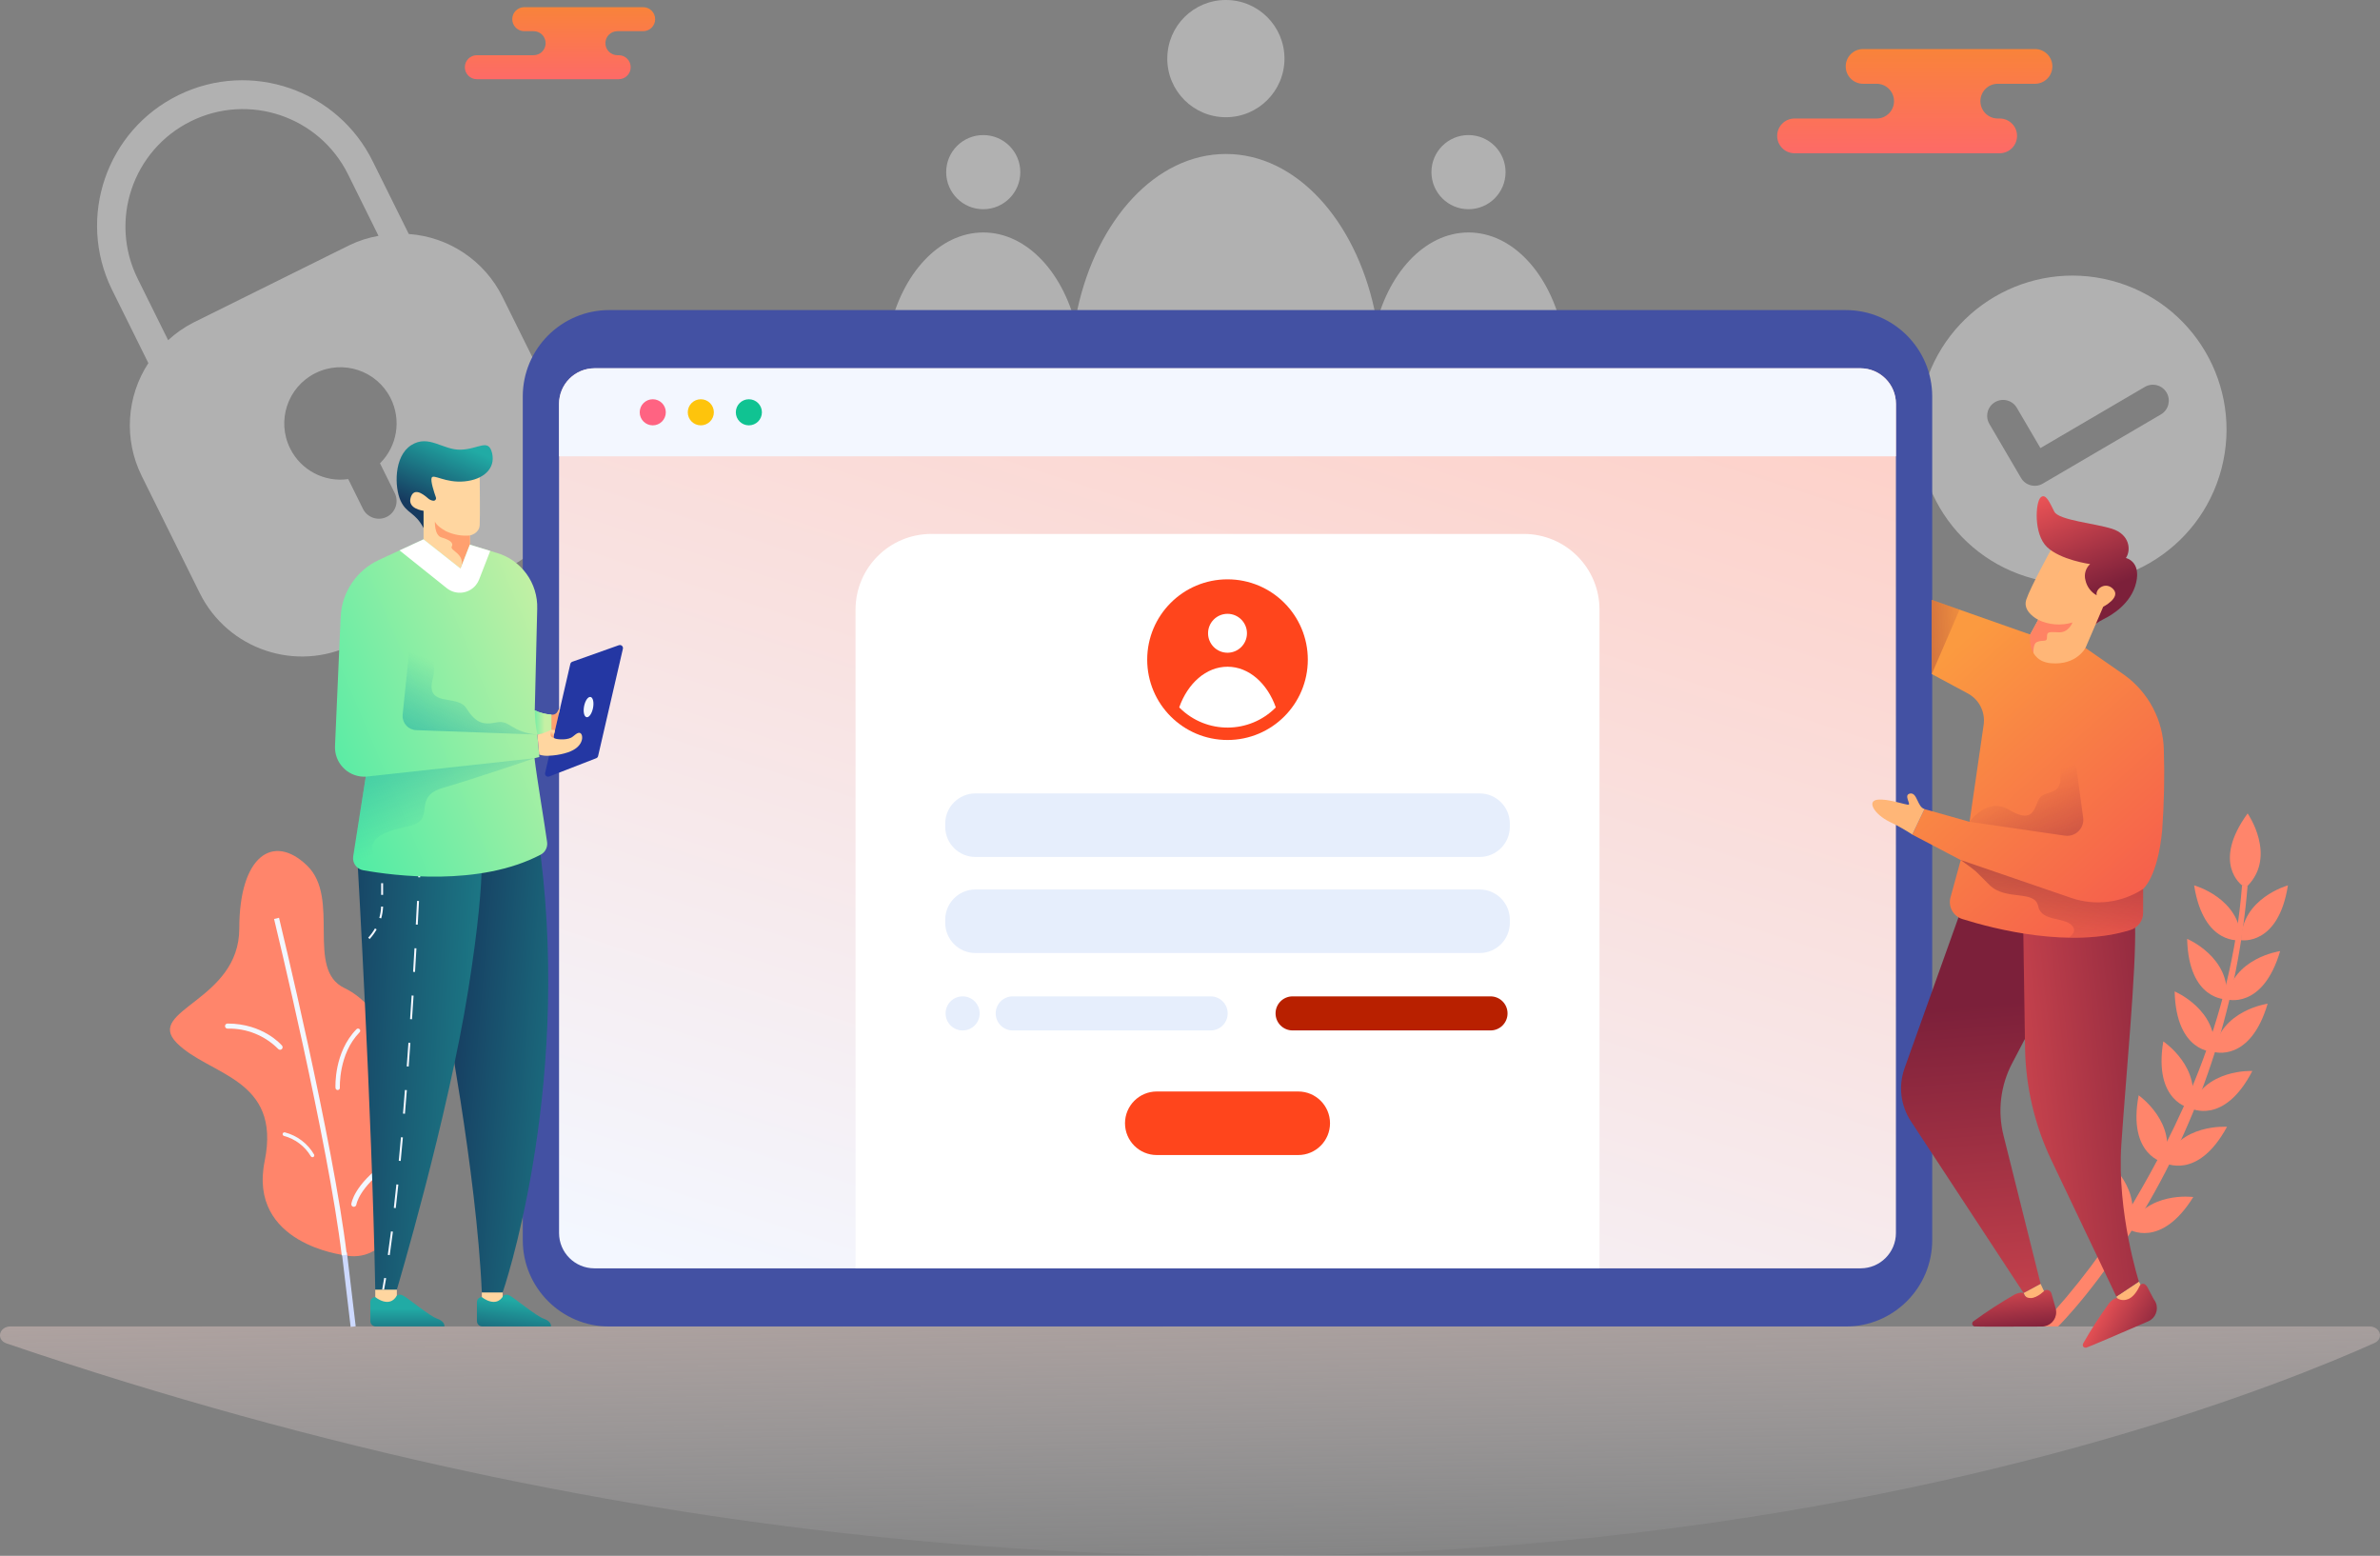 <svg width="684" height="447" viewBox="0 0 684 447" fill="none" xmlns="http://www.w3.org/2000/svg">
<rect x="0" y="0" width="684" height="447" fill="#808080" stroke="none"/>
<g clip-path="url(#clip0_433_329)">
<path d="M177.82 15.86H177.44C175.54 15.86 173.99 14.32 173.99 12.41C173.99 10.5 175.53 8.96 177.44 8.96H184.84C186.74 8.96 188.29 7.42 188.29 5.51C188.29 3.61 186.75 2.06 184.84 2.06H150.67C148.77 2.06 147.22 3.6 147.22 5.51C147.22 7.41 148.76 8.96 150.67 8.96H153.36C155.26 8.96 156.81 10.5 156.81 12.41C156.81 14.31 155.27 15.86 153.36 15.86H137.04C135.14 15.86 133.59 17.4 133.59 19.31C133.59 21.21 135.13 22.76 137.04 22.76H177.81C179.71 22.76 181.26 21.22 181.26 19.31C181.26 17.41 179.72 15.86 177.81 15.86H177.82Z" fill="url(#paint0_linear_433_329)"/>
<path d="M574.7 34.05H574.15C571.4 34.05 569.16 31.82 569.16 29.06C569.16 26.31 571.39 24.07 574.15 24.07H584.85C587.6 24.07 589.84 21.84 589.84 19.08C589.84 16.33 587.61 14.09 584.85 14.09H535.44C532.69 14.09 530.45 16.32 530.45 19.08C530.45 21.83 532.68 24.07 535.44 24.07H539.34C542.09 24.07 544.33 26.3 544.33 29.06C544.33 31.82 542.1 34.05 539.34 34.05H515.74C512.99 34.05 510.75 36.28 510.75 39.04C510.75 41.79 512.98 44.03 515.74 44.03H574.7C577.45 44.03 579.69 41.8 579.69 39.04C579.69 36.28 577.46 34.05 574.7 34.05Z" fill="url(#paint1_linear_433_329)"/>
<path d="M335.47 16.84C335.47 26.14 343.01 33.68 352.31 33.68C361.61 33.68 369.15 26.14 369.15 16.84C369.15 7.54 361.62 -2.1181e-05 352.32 -2.1181e-05C343.04 -0.02 335.49 7.49 335.48 16.78V16.84H335.47Z" fill="white" fill-opacity="0.39"/>
<path d="M309.6 89.1C333.84 111.07 370.79 111.07 395.03 89.1C389.42 63.1 372.4 44.24 352.33 44.24C332.23 44.24 315.21 63.11 309.6 89.1Z" fill="white" fill-opacity="0.39"/>
<path d="M271.93 49.46C271.93 55.34 276.69 60.11 282.58 60.11C288.46 60.11 293.23 55.35 293.23 49.46C293.23 43.58 288.47 38.81 282.58 38.81C276.71 38.81 271.94 43.55 271.93 49.43V49.46Z" fill="white" fill-opacity="0.39"/>
<path d="M255.569 95.16C270.899 109.06 294.269 109.06 309.599 95.16C306.049 78.72 295.289 66.79 282.589 66.79C269.889 66.79 259.119 78.72 255.569 95.16Z" fill="white" fill-opacity="0.39"/>
<path d="M411.39 49.46C411.39 55.34 416.16 60.11 422.04 60.11C427.92 60.11 432.69 55.34 432.69 49.46C432.69 43.58 427.92 38.81 422.04 38.81C416.17 38.8 411.4 43.55 411.39 49.42V49.45V49.46Z" fill="white" fill-opacity="0.39"/>
<path d="M395.029 95.16C410.359 109.06 433.729 109.06 449.059 95.16C445.509 78.72 434.749 66.79 422.049 66.79C409.349 66.79 398.579 78.72 395.029 95.16Z" fill="white" fill-opacity="0.39"/>
<path d="M606.82 80.63C583.17 74.45 558.99 88.61 552.81 112.26C546.63 135.91 560.79 160.09 584.44 166.27C608.09 172.45 632.27 158.29 638.45 134.64C644.63 110.99 630.47 86.81 606.82 80.63ZM621.07 119.05L587.09 138.95C584.91 140.23 582.11 139.5 580.83 137.32L571.76 121.84C570.46 119.67 571.15 116.86 573.32 115.56C575.49 114.26 578.3 114.95 579.6 117.12C579.62 117.15 579.64 117.18 579.66 117.22L586.41 128.74L616.44 111.15C618.63 109.89 621.43 110.64 622.69 112.83C623.94 115 623.22 117.77 621.07 119.05Z" fill="white" fill-opacity="0.39"/>
<path d="M40.68 136.66L57.4 170.39C65.45 186.62 85.12 193.25 101.35 185.2L146.29 162.92C162.52 154.88 169.15 135.2 161.1 118.97L144.38 85.24C139.23 74.9 129 68.05 117.48 67.23L107.21 46.53C97.1 25.8 72.1 17.18 51.37 27.29C30.64 37.4 22.02 62.4 32.13 83.13C32.21 83.3 32.29 83.46 32.38 83.63L42.64 104.33C36.32 114 35.57 126.29 40.68 136.65V136.66ZM83.41 128.9C79.41 120.93 82.63 111.23 90.6 107.23C98.57 103.23 108.27 106.45 112.27 114.42C115.4 120.66 114.17 128.2 109.21 133.12L113.38 141.54C114.7 144.03 113.76 147.11 111.28 148.44C108.79 149.76 105.71 148.82 104.38 146.34C104.33 146.25 104.29 146.16 104.25 146.07L100.08 137.65C93.22 138.63 86.51 135.1 83.41 128.9ZM55.5 92.72C52.89 94.06 50.47 95.75 48.32 97.74L39.57 80.08C31.29 63.38 38.12 43.14 54.81 34.86C71.51 26.58 91.75 33.41 100.03 50.1L108.78 67.76C105.89 68.27 103.08 69.17 100.44 70.44L55.5 92.72Z" fill="white" fill-opacity="0.39"/>
<path d="M591.52 381.1H586.39C596.66 370.19 605.69 358.17 613.3 345.26C624.77 325.75 641.26 294.29 644.35 254.38L645.95 254.5C643.26 287.26 633.19 318.98 616.48 347.29C603.79 368.85 592 380.61 591.51 381.1H591.52Z" fill="#FF856B"/>
<path d="M644.36 254.38C644.36 254.38 635.51 248.06 645.96 233.71C645.96 233.71 654.39 245.84 645.96 254.51L644.36 254.39V254.38Z" fill="#FF856B"/>
<path d="M644.06 270.13C644.06 270.13 633.34 271.92 630.58 254.38C630.58 254.38 643.89 258.04 644.06 270.13Z" fill="#FF856B"/>
<path d="M644.061 270.13C644.061 270.13 654.781 271.92 657.541 254.38C657.541 254.38 644.231 258.04 644.061 270.13Z" fill="#FF856B"/>
<path d="M639.87 287.12C639.87 287.12 629 287.49 628.57 269.74C628.57 269.74 641.29 275.11 639.87 287.12Z" fill="#FF856B"/>
<path d="M639.87 287.12C639.87 287.12 650.27 290.3 655.3 273.27C655.3 273.27 641.62 275.16 639.87 287.12Z" fill="#FF856B"/>
<path d="M636.281 302.23C636.281 302.23 625.41 302.6 624.98 284.85C624.98 284.85 637.701 290.22 636.281 302.23Z" fill="#FF856B"/>
<path d="M636.28 302.23C636.28 302.23 646.68 305.41 651.71 288.38C651.71 288.38 638.03 290.27 636.28 302.23Z" fill="#FF856B"/>
<path d="M629.55 318.41C629.55 318.41 618.81 316.73 621.72 299.21C621.72 299.21 633.2 306.88 629.55 318.41Z" fill="#FF856B"/>
<path d="M629.55 318.41C629.55 318.41 639.16 323.49 647.31 307.71C647.31 307.71 633.52 306.99 629.55 318.41Z" fill="#FF856B"/>
<path d="M622.05 334.06C622.05 334.06 611.35 332.15 614.64 314.7C614.64 314.7 625.95 322.62 622.05 334.06Z" fill="#FF856B"/>
<path d="M622.05 334.06C622.05 334.06 631.55 339.35 640.03 323.75C640.03 323.75 626.26 322.73 622.05 334.06Z" fill="#FF856B"/>
<path d="M611.79 353.17C611.79 353.17 601.22 350.64 605.52 333.41C605.52 333.41 616.35 341.97 611.79 353.17Z" fill="#FF856B"/>
<path d="M611.79 353.17C611.79 353.17 620.97 359 630.34 343.92C630.34 343.92 616.65 342.1 611.79 353.17Z" fill="#FF856B"/>
<path d="M98.94 360.62C98.94 360.62 71.2 357.48 76.07 333.57C80.94 309.66 60.01 309.03 50.76 299.61C41.51 290.19 68.77 287.62 68.77 266.76C68.77 245.9 78.5 239.3 88.24 248.68C97.98 258.06 87.75 278.5 98.95 283.86C110.15 289.22 116.32 305.02 111.46 316.59C106.6 328.16 117.04 344.44 112.37 353.8C107.7 363.16 98.95 360.62 98.95 360.62H98.94Z" fill="#FF856B"/>
<path d="M99.696 359.812L98.246 359.984L100.777 381.244L102.227 381.072L99.696 359.812Z" fill="#CDD9FF"/>
<path d="M98.219 360.71C94.379 328.39 78.919 264.68 78.769 264.04L80.189 263.69C80.34 264.33 95.82 328.13 99.669 360.53L98.219 360.7V360.71Z" fill="#F3F7FF"/>
<path d="M80.49 301.62C80.27 301.62 80.07 301.53 79.93 301.36C76.09 297.51 70.84 295.4 65.4 295.54C65 295.54 64.67 295.22 64.67 294.81C64.67 294.41 64.99 294.08 65.4 294.08C75.6 294.08 80.83 300.16 81.05 300.42C81.31 300.73 81.27 301.19 80.96 301.45C80.83 301.56 80.66 301.62 80.49 301.62Z" fill="#F3F7FF"/>
<path d="M97.05 313.18C96.71 313.18 96.44 312.92 96.42 312.58C96.4 312.17 95.96 302.36 102.43 295.73C102.66 295.47 103.06 295.45 103.32 295.68C103.58 295.91 103.6 296.31 103.37 296.57C103.36 296.58 103.34 296.6 103.33 296.61C97.24 302.85 97.68 312.42 97.68 312.52C97.7 312.87 97.43 313.16 97.08 313.18H97.05Z" fill="#F3F7FF"/>
<path d="M89.8 332.49C89.6 332.49 89.42 332.38 89.33 332.21C87.62 329.33 84.85 327.24 81.62 326.37C81.34 326.3 81.17 326.01 81.24 325.73C81.31 325.45 81.6 325.28 81.88 325.35C85.42 326.27 88.44 328.56 90.27 331.72C90.4 331.98 90.3 332.3 90.04 332.43C89.97 332.47 89.88 332.49 89.8 332.49Z" fill="#F3F7FF"/>
<path d="M101.69 346.73C101.69 346.73 101.63 346.73 101.6 346.73C101.2 346.68 100.92 346.32 100.97 345.92C101 345.7 101.71 340.43 110.77 333.98C111.1 333.75 111.55 333.82 111.79 334.15C112.03 334.48 111.95 334.93 111.62 335.17C103.17 341.18 102.43 346.04 102.42 346.09C102.37 346.45 102.06 346.72 101.7 346.73H101.69Z" fill="#F3F7FF"/>
<path d="M150.24 356.27V113.94C150.24 100.22 161.37 89.09 175.09 89.09H530.46C544.18 89.09 555.31 100.22 555.31 113.94V356.28C555.31 370.01 544.18 381.13 530.46 381.13H175.09C161.37 381.13 150.24 370 150.24 356.28V356.27Z" fill="#4351A3"/>
<path d="M534.73 105.81H170.82C165.214 105.81 160.67 110.354 160.67 115.96V354.26C160.67 359.866 165.214 364.41 170.82 364.41H534.73C540.336 364.41 544.88 359.866 544.88 354.26V115.96C544.88 110.354 540.336 105.81 534.73 105.81Z" fill="url(#paint2_linear_433_329)"/>
<path d="M267.64 153.41H437.93C449.95 153.41 459.69 163.15 459.69 175.17V364.4H245.88V175.17C245.88 163.15 255.62 153.41 267.64 153.41Z" fill="white"/>
<path d="M170.99 105.81H534.6C540.28 105.81 544.88 110.41 544.88 116.09V131.1H160.67V116.12C160.67 110.42 165.29 105.81 170.98 105.81H170.99Z" fill="#F3F7FF"/>
<path d="M187.601 122.21C189.672 122.21 191.351 120.531 191.351 118.46C191.351 116.389 189.672 114.71 187.601 114.71C185.53 114.71 183.851 116.389 183.851 118.46C183.851 120.531 185.53 122.21 187.601 122.21Z" fill="#FF6382"/>
<path d="M201.41 122.21C203.481 122.21 205.16 120.531 205.16 118.46C205.16 116.389 203.481 114.71 201.41 114.71C199.339 114.71 197.66 116.389 197.66 118.46C197.66 120.531 199.339 122.21 201.41 122.21Z" fill="#FEC40C"/>
<path d="M215.221 122.21C217.292 122.21 218.971 120.531 218.971 118.46C218.971 116.389 217.292 114.71 215.221 114.71C213.15 114.71 211.471 116.389 211.471 118.46C211.471 120.531 213.15 122.21 215.221 122.21Z" fill="#10C392"/>
<path d="M352.78 212.61C365.527 212.61 375.86 202.277 375.86 189.53C375.86 176.783 365.527 166.45 352.78 166.45C340.033 166.45 329.7 176.783 329.7 189.53C329.7 202.277 340.033 212.61 352.78 212.61Z" fill="#FF451C"/>
<path d="M352.78 187.54C355.868 187.54 358.37 185.037 358.37 181.95C358.37 178.863 355.868 176.36 352.78 176.36C349.693 176.36 347.19 178.863 347.19 181.95C347.19 185.037 349.693 187.54 352.78 187.54Z" fill="white"/>
<path d="M366.67 203.24C359.1 210.91 346.75 210.99 339.08 203.42C339.02 203.36 338.96 203.3 338.9 203.24C341.34 196.34 346.63 191.56 352.78 191.56C358.93 191.56 364.22 196.34 366.66 203.24H366.67Z" fill="white"/>
<path d="M425.23 227.96H280.34C275.541 227.96 271.65 231.851 271.65 236.65V237.53C271.65 242.329 275.541 246.22 280.34 246.22H425.23C430.03 246.22 433.92 242.329 433.92 237.53V236.65C433.92 231.851 430.03 227.96 425.23 227.96Z" fill="#E6EEFC"/>
<path d="M425.23 255.56H280.34C275.541 255.56 271.65 259.451 271.65 264.25V265.13C271.65 269.929 275.541 273.82 280.34 273.82H425.23C430.03 273.82 433.92 269.929 433.92 265.13V264.25C433.92 259.451 430.03 255.56 425.23 255.56Z" fill="#E6EEFC"/>
<path d="M347.94 286.27H291.05C288.349 286.27 286.16 288.459 286.16 291.16V291.17C286.16 293.871 288.349 296.06 291.05 296.06H347.94C350.641 296.06 352.83 293.871 352.83 291.17V291.16C352.83 288.459 350.641 286.27 347.94 286.27Z" fill="#E6EEFC"/>
<path d="M428.37 286.27H371.48C368.779 286.27 366.59 288.459 366.59 291.16V291.17C366.59 293.871 368.779 296.06 371.48 296.06H428.37C431.071 296.06 433.26 293.871 433.26 291.17V291.16C433.26 288.459 431.071 286.27 428.37 286.27Z" fill="#B82000"/>
<path d="M276.66 286.27H276.65C273.949 286.27 271.76 288.459 271.76 291.16V291.17C271.76 293.871 273.949 296.06 276.65 296.06H276.66C279.36 296.06 281.55 293.871 281.55 291.17V291.16C281.55 288.459 279.36 286.27 276.66 286.27Z" fill="#E6EEFC"/>
<path d="M332.45 313.6H373.11C378.15 313.6 382.24 317.69 382.24 322.73C382.24 327.77 378.15 331.86 373.11 331.86H332.45C327.41 331.86 323.32 327.77 323.32 322.73C323.32 317.69 327.41 313.6 332.45 313.6Z" fill="#FF451C"/>
<path d="M3.09 381.1H680.91C684.11 381.1 685.19 384.62 682.38 385.88C628.95 409.8 368.23 510.49 1.91 386C-1.21 384.94 -0.3 381.1 3.08 381.1H3.09Z" fill="url(#paint3_linear_433_329)"/>
<path d="M608.24 372.54L614.72 368.24L616.35 371.28L609.26 374.67L608.24 372.54Z" fill="#FFB677"/>
<path d="M563.51 261.75L547.36 306.92C545.54 312 546.22 317.64 549.18 322.15L581.59 371.52L586.47 368.89L575.8 326.24C574.05 319.26 574.93 311.89 578.27 305.52L597.19 269.41L563.52 261.75H563.51Z" fill="url(#paint4_linear_433_329)"/>
<path d="M613.61 265.83H581.46L581.99 301.03C582.16 312.21 584.73 323.21 589.54 333.3L608.23 372.52L614.71 368.22C614.71 368.22 608.35 348.4 609.66 328.87C610.97 309.34 613.98 278.45 613.61 265.82V265.83Z" fill="url(#paint5_linear_433_329)"/>
<path d="M581.59 371.52L586.47 368.89L587.69 371.52L582.76 373.77L581.59 371.52Z" fill="#FFB677"/>
<path d="M581.59 371.52C581.59 371.52 580.93 371.05 579.06 371.9C574.96 374.25 571 376.82 567.18 379.6C566.8 379.84 566.69 380.35 566.93 380.73C567.06 380.93 567.27 381.07 567.51 381.1C567.87 381.2 579.67 381.16 586.85 381.13C589.12 381.12 590.95 379.27 590.94 377C590.94 376.63 590.89 376.26 590.78 375.9L589.58 371.64C589.37 370.88 588.58 370.45 587.83 370.66C587.79 370.67 587.75 370.69 587.7 370.7C587.7 370.7 585.63 372.88 583.7 372.95C581.77 373.02 581.59 371.52 581.59 371.52Z" fill="url(#paint6_linear_433_329)"/>
<path d="M611.29 373.36C610.33 373.68 609.27 373.54 608.42 372.97C608.42 372.97 607.63 372.8 606.24 374.31C603.51 378.04 601 381.93 598.71 385.95C598.27 386.95 599.07 387.28 599.6 387.2C599.97 387.15 610.81 382.48 617.4 379.63C619.48 378.73 620.44 376.31 619.54 374.22C619.39 373.88 619.2 373.56 618.97 373.27L617.21 369.93C617.04 369.58 616.79 369.28 616.49 369.04H616.47C616 368.7 615.36 368.81 615.04 369.28C615 369.33 614.97 369.39 614.94 369.45C614.46 370.47 613.16 372.9 611.3 373.35L611.29 373.36Z" fill="url(#paint7_linear_433_329)"/>
<path d="M599.361 186.15L602.211 179.53L609.361 171.38C609.361 171.38 609.361 163.7 604.921 161.45C600.481 159.2 589.391 158.05 589.391 158.05C589.391 158.05 583.441 168.86 582.321 172.34C581.201 175.82 585.771 178.07 585.771 178.07L583.471 182.3C583.471 182.3 572.011 190.38 583.001 192.82C593.991 195.26 597.561 191.22 597.561 191.22L599.371 186.16L599.361 186.15Z" fill="#FFB677"/>
<path d="M585.771 178.08L583.471 182.31C582.401 183.09 581.411 183.96 580.501 184.91C582.481 188.2 584.781 191.46 584.781 191.46C584.781 191.46 583.581 185.29 585.351 184.49C587.121 183.69 588.371 184.7 588.301 183.01C588.231 181.32 589.081 181.6 591.821 181.67C594.561 181.74 595.621 178.85 595.621 178.85C592.351 179.83 588.841 179.56 585.761 178.08H585.771Z" fill="#FF8364"/>
<path d="M602.21 179.54L604.45 174.33C604.45 174.33 609.52 171.75 607.41 169.35C605.3 166.95 602.15 169.07 602.57 171.04C600.93 170.13 599.76 168.56 599.35 166.72C598.88 165.04 599.4 163.24 600.69 162.07C600.69 162.07 592.17 160.9 588.29 157.16C584.41 153.43 584.98 144.34 586.46 142.93C587.94 141.52 589.14 144.55 590.4 147.01C591.66 149.47 601.95 150.32 607.02 151.94C612.09 153.56 612.51 158.07 610.97 160.32C610.97 160.32 615.34 161.24 613.93 167.36C612.52 173.48 606.81 176.78 604.63 177.85C602.45 178.92 602.2 179.52 602.2 179.52L602.21 179.54Z" fill="url(#paint8_linear_433_329)"/>
<path d="M555.181 193.67L565.551 199.25C568.811 201 570.621 204.6 570.091 208.26L566.041 236.12L553.081 232.46L549.561 239.78L563.511 247.11L560.561 257.83C559.831 260.48 561.331 263.22 563.951 264.05C573.361 267 595.171 272.56 612.321 267.17C614.461 266.5 615.911 264.53 615.911 262.29V255.41C615.911 255.41 620.141 252.03 621.401 238.51C621.951 230.87 622.121 223.21 621.881 215.55C621.711 206.96 617.501 198.95 610.531 193.93L599.351 186.16C599.351 186.16 596.791 191.14 589.561 190.57C582.331 190 583.461 182.31 583.461 182.31L555.171 172.35V193.67H555.181Z" fill="url(#paint9_linear_433_329)"/>
<path d="M595.77 213.57L598.69 234.88C599.04 237.42 597.26 239.76 594.72 240.1C594.29 240.16 593.85 240.16 593.42 240.1L566.04 236.11C566.04 236.11 571.04 228.93 577.24 232.59C583.44 236.25 584.35 233.58 585.76 230.05C587.17 226.53 592.31 229.2 592.17 223.22C592.03 217.23 594.21 219.56 595.76 213.57H595.77Z" fill="url(#paint10_linear_433_329)"/>
<path d="M563.511 247.1C569.291 251.33 567.031 249.64 571.771 254.28C576.511 258.92 584.781 255.55 585.771 260.37C586.761 265.19 594.221 263.16 595.911 266.54C596.401 267.51 595.761 268.5 594.611 269.41C600.591 269.61 606.571 268.85 612.311 267.17C614.451 266.51 615.911 264.53 615.921 262.29V255.41C609.791 259.41 602.151 260.36 595.231 257.98L563.521 247.1H563.511Z" fill="url(#paint11_linear_433_329)"/>
<path d="M555.181 172.35V193.67L563.171 175.17L555.181 172.35Z" fill="url(#paint12_linear_433_329)"/>
<path d="M549.57 239.77C547.48 238.41 545.3 237.18 543.04 236.11C538.67 233.95 536.42 230.15 539.57 229.77C542.72 229.39 547.93 231.41 548.54 231.18C549.15 230.95 546.99 228.27 549.01 227.99C551.03 227.71 551.01 231.86 553.1 232.45L549.58 239.77H549.57Z" fill="#FFB677"/>
<path d="M144.47 370.54H138.48V374.81H144.47V370.54Z" fill="#FFD6A0"/>
<path d="M127.361 287.29C127.361 287.29 136.991 336.81 138.471 371.35H144.461C144.461 371.35 164.001 314.94 155.361 245.57L125.681 247.57L127.361 287.29Z" fill="url(#paint13_linear_433_329)"/>
<path d="M102.78 248.04C102.78 248.04 106.86 318.7 107.85 370.54C109.78 371.6 112.12 371.6 114.05 370.54C114.05 370.54 128.7 321.38 134.61 284.19C140.52 247 137.9 240.05 137.9 240.05L102.78 248.03V248.04Z" fill="url(#paint14_linear_433_329)"/>
<path d="M110.101 248.69H109.541V250.38H110.101V248.69Z" fill="#F3F7FF"/>
<path d="M109.541 253.75V257.12H110.101V253.75H109.541ZM109.531 260.47C109.491 261.57 109.311 262.66 109.011 263.72L109.561 263.87C109.871 262.77 110.051 261.63 110.101 260.49L109.541 260.47H109.531ZM107.751 266.76C107.211 267.72 106.561 268.61 105.811 269.42L106.231 269.8C107.011 268.96 107.681 268.03 108.251 267.03L107.751 266.75V266.76Z" fill="#F3F7FF"/>
<path d="M120.75 252.08L120.19 252.05C120.29 249.88 120.35 248.68 120.35 248.67L120.91 248.7C120.91 248.7 120.86 249.9 120.75 252.08Z" fill="#F3F7FF"/>
<path d="M112.01 360.62L111.45 360.54C111.75 358.44 112.06 356.17 112.36 353.8L112.92 353.87C112.62 356.24 112.31 358.52 112.01 360.62ZM113.74 347.11L113.18 347.05C113.43 344.84 113.68 342.59 113.92 340.29L114.48 340.35C114.24 342.65 113.99 344.91 113.74 347.12V347.11ZM115.16 333.56L114.6 333.51C114.82 331.27 115.02 329.02 115.23 326.74L115.79 326.79C115.58 329.07 115.37 331.33 115.16 333.57V333.56ZM116.38 320L115.82 319.95C116.01 317.69 116.19 315.43 116.37 313.17L116.93 313.21C116.75 315.47 116.57 317.73 116.38 320ZM117.45 306.43L116.89 306.39C117.06 304.11 117.23 301.85 117.38 299.6L117.94 299.64C117.78 301.88 117.62 304.14 117.45 306.43ZM118.41 292.85L117.85 292.81C118.01 290.5 118.15 288.24 118.3 286.02L118.86 286.06C118.72 288.27 118.57 290.54 118.41 292.85ZM119.28 279.26L118.72 279.23C118.86 276.87 119 274.6 119.12 272.44L119.68 272.47C119.56 274.64 119.42 276.91 119.28 279.27V279.26ZM120.06 265.67L119.5 265.64C119.64 263.14 119.76 260.86 119.86 258.84L120.42 258.87C120.32 260.89 120.19 263.17 120.06 265.67Z" fill="#F3F7FF"/>
<path d="M110.39 370.54H109.83C110.03 369.47 110.23 368.32 110.42 367.16L110.98 367.25C110.78 368.4 110.59 369.46 110.39 370.53V370.54Z" fill="#F3F7FF"/>
<path d="M114.051 370.54H107.851V374.81H114.051V370.54Z" fill="#FFD6A0"/>
<path d="M114.04 372.23C114.59 371.89 115.28 371.89 115.83 372.23C117 372.75 123.39 378.1 125.69 378.9C127.99 379.7 127.71 381.11 127.71 381.11H107.99C107.13 381.11 106.44 380.42 106.44 379.56V374.09C106.44 373.31 107.07 372.68 107.85 372.68C107.85 372.68 111.93 376.04 114.05 372.24L114.04 372.23Z" fill="url(#paint15_linear_433_329)"/>
<path d="M144.68 372.23C145.23 371.89 145.92 371.89 146.46 372.23C147.63 372.75 154.02 378.1 156.32 378.9C158.62 379.7 158.34 381.11 158.34 381.11H138.62C137.76 381.11 137.07 380.42 137.07 379.56V374.09C137.07 373.31 137.7 372.68 138.48 372.68C138.48 372.68 142.56 376.04 144.68 372.24V372.23Z" fill="url(#paint16_linear_433_329)"/>
<path d="M121.731 154.95V151.74L120.431 147.68L116.371 143.34C116.371 143.34 115.811 138.38 118.271 136.4C120.731 134.42 133.841 134.46 133.841 134.46L137.861 137.14C137.861 137.14 138.001 148.45 137.861 150.89C137.721 153.33 135.041 153.85 135.041 153.85V159.34C135.041 159.34 135.931 166.95 132.791 166.71C129.651 166.47 122.981 159.01 122.981 159.01L121.751 154.94L121.731 154.95Z" fill="#FFD6A0"/>
<path d="M128.181 152.63C125.221 150.99 124.991 149.81 124.991 149.81C124.991 149.81 124.801 153.8 126.871 154.41C128.941 155.02 130.481 155.82 129.831 157.04C129.181 158.26 134.101 159.15 132.371 163.33C131.551 165.29 133.061 165.18 134.881 164.52C135.181 162.81 135.241 161.07 135.051 159.34V153.85C132.701 154.06 130.331 153.64 128.191 152.63H128.181Z" fill="#FFA06F"/>
<path d="M121.731 151.74V146.76C121.731 146.76 117.141 146.24 117.991 143.1C118.841 139.96 121.421 141.79 122.921 143.1C123.361 143.53 123.941 143.8 124.551 143.87C124.941 143.9 125.291 143.61 125.321 143.21C125.321 143.11 125.321 143.01 125.281 142.92C124.761 141.45 123.691 138.21 124.051 137.28C124.521 136.06 127.951 138.83 133.491 138.31C139.031 137.79 142.461 134.55 141.421 130.19C140.381 125.83 137.571 129.06 132.401 129.2C127.231 129.34 123.201 124.7 118.171 127.91C113.141 131.12 113.381 140.04 115.121 143.85C116.861 147.66 119.331 147.09 121.731 151.74Z" fill="url(#paint17_linear_433_329)"/>
<path d="M156.66 222.09L163.91 190.76C163.98 190.48 164.18 190.24 164.45 190.14L177.85 185.38C178.3 185.21 178.81 185.43 178.98 185.88C179.04 186.04 179.06 186.22 179.02 186.39L171.89 217.23C171.83 217.5 171.64 217.73 171.38 217.84L157.86 223.09C157.41 223.28 156.9 223.07 156.71 222.63C156.64 222.46 156.62 222.27 156.66 222.09Z" fill="#2437A3"/>
<path d="M170.435 203.404C170.748 201.8 170.425 200.387 169.715 200.249C169.005 200.11 168.176 201.299 167.863 202.903C167.55 204.508 167.873 205.921 168.583 206.059C169.293 206.198 170.122 205.009 170.435 203.404Z" fill="#F3F7FF"/>
<path d="M158.46 205.31C159.15 205.45 159.85 205.13 160.2 204.51C160.67 203.48 160.99 203.41 160.99 203.41L159.28 210.8L158 210.43C157.45 208.73 157.62 206.88 158.47 205.31H158.46Z" fill="url(#paint18_linear_433_329)"/>
<path d="M121.73 154.95L108.9 160.88C102.46 163.86 98.21 170.18 97.9 177.27L96.28 214.36C96.08 219.01 99.68 222.94 104.33 223.15C104.59 223.16 104.86 223.16 105.12 223.15L101.51 246.03C101.21 247.92 102.48 249.7 104.36 250.03C113.23 251.62 137.73 254.81 155.36 245.57C156.68 244.89 157.43 243.45 157.24 241.97C156.5 236.6 154.29 223.6 153.62 217.84L155.01 217.5L154.43 211.05L158.45 210.38V205.31C156.8 205.21 155.19 204.8 153.69 204.09L154.39 175.02C154.68 167.51 149.77 160.79 142.53 158.78L135.03 156.48L132.35 163.34L121.73 154.95Z" fill="url(#paint19_linear_433_329)"/>
<path d="M158.46 205.31C156.81 205.21 155.2 204.8 153.7 204.09C153.72 206.43 153.97 208.76 154.44 211.05L158.46 210.38V205.31Z" fill="url(#paint20_linear_433_329)"/>
<path d="M154.441 211.05L119.621 209.78C117.371 209.7 115.611 207.81 115.701 205.56C115.701 205.47 115.701 205.38 115.721 205.29L118.181 181.36C118.181 181.36 126.631 186.53 124.381 194.98C122.131 203.43 131.331 199.35 133.961 203.41C136.591 207.47 138.561 208.43 142.601 207.57C146.641 206.71 146.771 210.41 154.451 211.05H154.441Z" fill="url(#paint21_linear_433_329)"/>
<path d="M101.52 246.03C101.25 247.77 102.31 249.45 104 249.94C104.99 246.17 107.93 247.98 107.19 244.84C106.34 241.27 108.79 239.21 117.33 237.42C125.87 235.63 117.99 229.06 127.37 226.34C136.75 223.62 153.63 217.84 153.63 217.84L105.13 223.15L101.52 246.03Z" fill="url(#paint22_linear_433_329)"/>
<path d="M114.83 158.14L128.4 168.99C130.98 171.05 134.74 170.64 136.8 168.06C137.18 167.59 137.48 167.06 137.7 166.49L140.89 158.29L135.03 156.49L132.35 163.35L121.72 154.95L114.82 158.14H114.83Z" fill="white"/>
<path d="M162.31 216.44C160.84 216.83 159.33 217.07 157.81 217.13C156.85 217.21 155.88 217.1 154.96 216.81L154.44 211.05C155.58 210.86 156.68 210.51 157.71 210C158.24 209.66 158.91 209.59 159.5 209.81L159.1 211.54C159.1 211.54 159.08 211.61 159.08 211.64C159.02 211.92 159.21 212.1 159.64 212.23C160.4 212.47 163.35 212.73 164.66 211.6C165.97 210.47 166.68 210.18 167.15 211.05C167.62 211.92 167.43 215.12 162.31 216.43V216.44Z" fill="#FFD6A0"/>
<path d="M159.12 211.93C159.07 211.84 159.05 211.74 159.07 211.65C159.07 211.62 159.08 211.58 159.09 211.55L159.49 209.82C159.29 209.72 159.06 209.68 158.84 209.69C158.62 209.71 158.46 209.73 158.45 209.73C158.27 210.15 158.2 210.61 158.24 211.06C158.21 211.51 158.54 211.9 158.99 211.94C159.03 211.94 159.07 211.94 159.1 211.94L159.12 211.93Z" fill="url(#paint23_linear_433_329)"/>
</g>
<defs>
<linearGradient id="paint0_linear_433_329" x1="160.94" y1="2.06" x2="160.94" y2="22.76" gradientUnits="userSpaceOnUse">
<stop stop-color="#F9833A"/>
<stop offset="1" stop-color="#FD6A67"/>
</linearGradient>
<linearGradient id="paint1_linear_433_329" x1="550.295" y1="14.09" x2="550.295" y2="44.03" gradientUnits="userSpaceOnUse">
<stop stop-color="#F9833A"/>
<stop offset="1" stop-color="#FD6A67"/>
</linearGradient>
<linearGradient id="paint2_linear_433_329" x1="246.214" y1="382.508" x2="368.426" y2="4.951" gradientUnits="userSpaceOnUse">
<stop stop-color="#F3F7FF"/>
<stop offset="1" stop-color="#FFCABF"/>
</linearGradient>
<linearGradient id="paint3_linear_433_329" x1="339.1" y1="353.924" x2="342" y2="507.5" gradientUnits="userSpaceOnUse">
<stop stop-color="#FCD2C9" stop-opacity="0.47"/>
<stop offset="0.678" stop-color="#F3F7FF" stop-opacity="0"/>
<stop offset="1" stop-color="#F3F7FF" stop-opacity="0"/>
</linearGradient>
<linearGradient id="paint4_linear_433_329" x1="572.818" y1="288.34" x2="584.611" y2="435.789" gradientUnits="userSpaceOnUse">
<stop stop-color="#7C203A"/>
<stop offset="1" stop-color="#F85959"/>
</linearGradient>
<linearGradient id="paint5_linear_433_329" x1="632.877" y1="274.31" x2="541.324" y2="284.748" gradientUnits="userSpaceOnUse">
<stop stop-color="#7C203A"/>
<stop offset="1" stop-color="#F85959"/>
</linearGradient>
<linearGradient id="paint6_linear_433_329" x1="579.366" y1="382.879" x2="577.428" y2="364.938" gradientUnits="userSpaceOnUse">
<stop stop-color="#7C203A"/>
<stop offset="1" stop-color="#F85959"/>
</linearGradient>
<linearGradient id="paint7_linear_433_329" x1="621.783" y1="382.534" x2="603.093" y2="371.468" gradientUnits="userSpaceOnUse">
<stop stop-color="#7C203A"/>
<stop offset="1" stop-color="#F85959"/>
</linearGradient>
<linearGradient id="paint8_linear_433_329" x1="602.779" y1="170.13" x2="589.792" y2="137.599" gradientUnits="userSpaceOnUse">
<stop stop-color="#7C203A"/>
<stop offset="1" stop-color="#F85959"/>
</linearGradient>
<linearGradient id="paint9_linear_433_329" x1="613.981" y1="277.119" x2="545.204" y2="200.929" gradientUnits="userSpaceOnUse">
<stop stop-color="#F5564E"/>
<stop offset="1" stop-color="#FB9A40"/>
</linearGradient>
<linearGradient id="paint10_linear_433_329" x1="613.194" y1="277.843" x2="592.592" y2="220.708" gradientUnits="userSpaceOnUse">
<stop stop-color="#7C203A"/>
<stop offset="1" stop-color="#7C203A" stop-opacity="0"/>
</linearGradient>
<linearGradient id="paint11_linear_433_329" x1="605.413" y1="219.879" x2="600.172" y2="276.475" gradientUnits="userSpaceOnUse">
<stop stop-color="#7C203A"/>
<stop offset="1" stop-color="#7C203A" stop-opacity="0"/>
</linearGradient>
<linearGradient id="paint12_linear_433_329" x1="524.865" y1="192.049" x2="568.646" y2="189.766" gradientUnits="userSpaceOnUse">
<stop stop-color="#7C203A"/>
<stop offset="1" stop-color="#7C203A" stop-opacity="0"/>
</linearGradient>
<linearGradient id="paint13_linear_433_329" x1="128.266" y1="284.87" x2="203.317" y2="291.422" gradientUnits="userSpaceOnUse">
<stop stop-color="#163A5F"/>
<stop offset="1" stop-color="#21ABA5"/>
</linearGradient>
<linearGradient id="paint14_linear_433_329" x1="91.286" y1="284.531" x2="176.429" y2="289.162" gradientUnits="userSpaceOnUse">
<stop stop-color="#163A5F"/>
<stop offset="1" stop-color="#21ABA5"/>
</linearGradient>
<linearGradient id="paint15_linear_433_329" x1="117.061" y1="388.924" x2="117.061" y2="375.974" gradientUnits="userSpaceOnUse">
<stop stop-color="#163A5F"/>
<stop offset="1" stop-color="#21ABA5"/>
</linearGradient>
<linearGradient id="paint16_linear_433_329" x1="140.951" y1="389.128" x2="143.143" y2="372.798" gradientUnits="userSpaceOnUse">
<stop stop-color="#163A5F"/>
<stop offset="1" stop-color="#21ABA5"/>
</linearGradient>
<linearGradient id="paint17_linear_433_329" x1="121.793" y1="146.198" x2="129.959" y2="126.848" gradientUnits="userSpaceOnUse">
<stop stop-color="#163A5F"/>
<stop offset="1" stop-color="#21ABA5"/>
</linearGradient>
<linearGradient id="paint18_linear_433_329" x1="160.494" y1="206.239" x2="162.874" y2="204.226" gradientUnits="userSpaceOnUse">
<stop stop-color="#FFA06F"/>
<stop offset="1" stop-color="#FFD6A0"/>
</linearGradient>
<linearGradient id="paint19_linear_433_329" x1="92.508" y1="247.795" x2="175.044" y2="212.811" gradientUnits="userSpaceOnUse">
<stop stop-color="#45EBA5"/>
<stop offset="1" stop-color="#C5F0A4"/>
</linearGradient>
<linearGradient id="paint20_linear_433_329" x1="151.787" y1="208.177" x2="156.547" y2="208.177" gradientUnits="userSpaceOnUse">
<stop stop-color="#45EBA5"/>
<stop offset="1" stop-color="#C5F0A4"/>
</linearGradient>
<linearGradient id="paint21_linear_433_329" x1="116.051" y1="228.706" x2="130.202" y2="192.089" gradientUnits="userSpaceOnUse">
<stop stop-color="#21ABA5"/>
<stop offset="1" stop-color="#21ABA5" stop-opacity="0"/>
</linearGradient>
<linearGradient id="paint22_linear_433_329" x1="95.349" y1="196.868" x2="112.597" y2="243.699" gradientUnits="userSpaceOnUse">
<stop stop-color="#21ABA5"/>
<stop offset="1" stop-color="#21ABA5" stop-opacity="0"/>
</linearGradient>
<linearGradient id="paint23_linear_433_329" x1="158.057" y1="210.997" x2="158.687" y2="210.174" gradientUnits="userSpaceOnUse">
<stop stop-color="#FFA06F"/>
<stop offset="1" stop-color="#FFA06F" stop-opacity="0"/>
</linearGradient>
<clipPath id="clip0_433_329">
<rect width="684" height="447" fill="white"/>
</clipPath>
</defs>
</svg>
